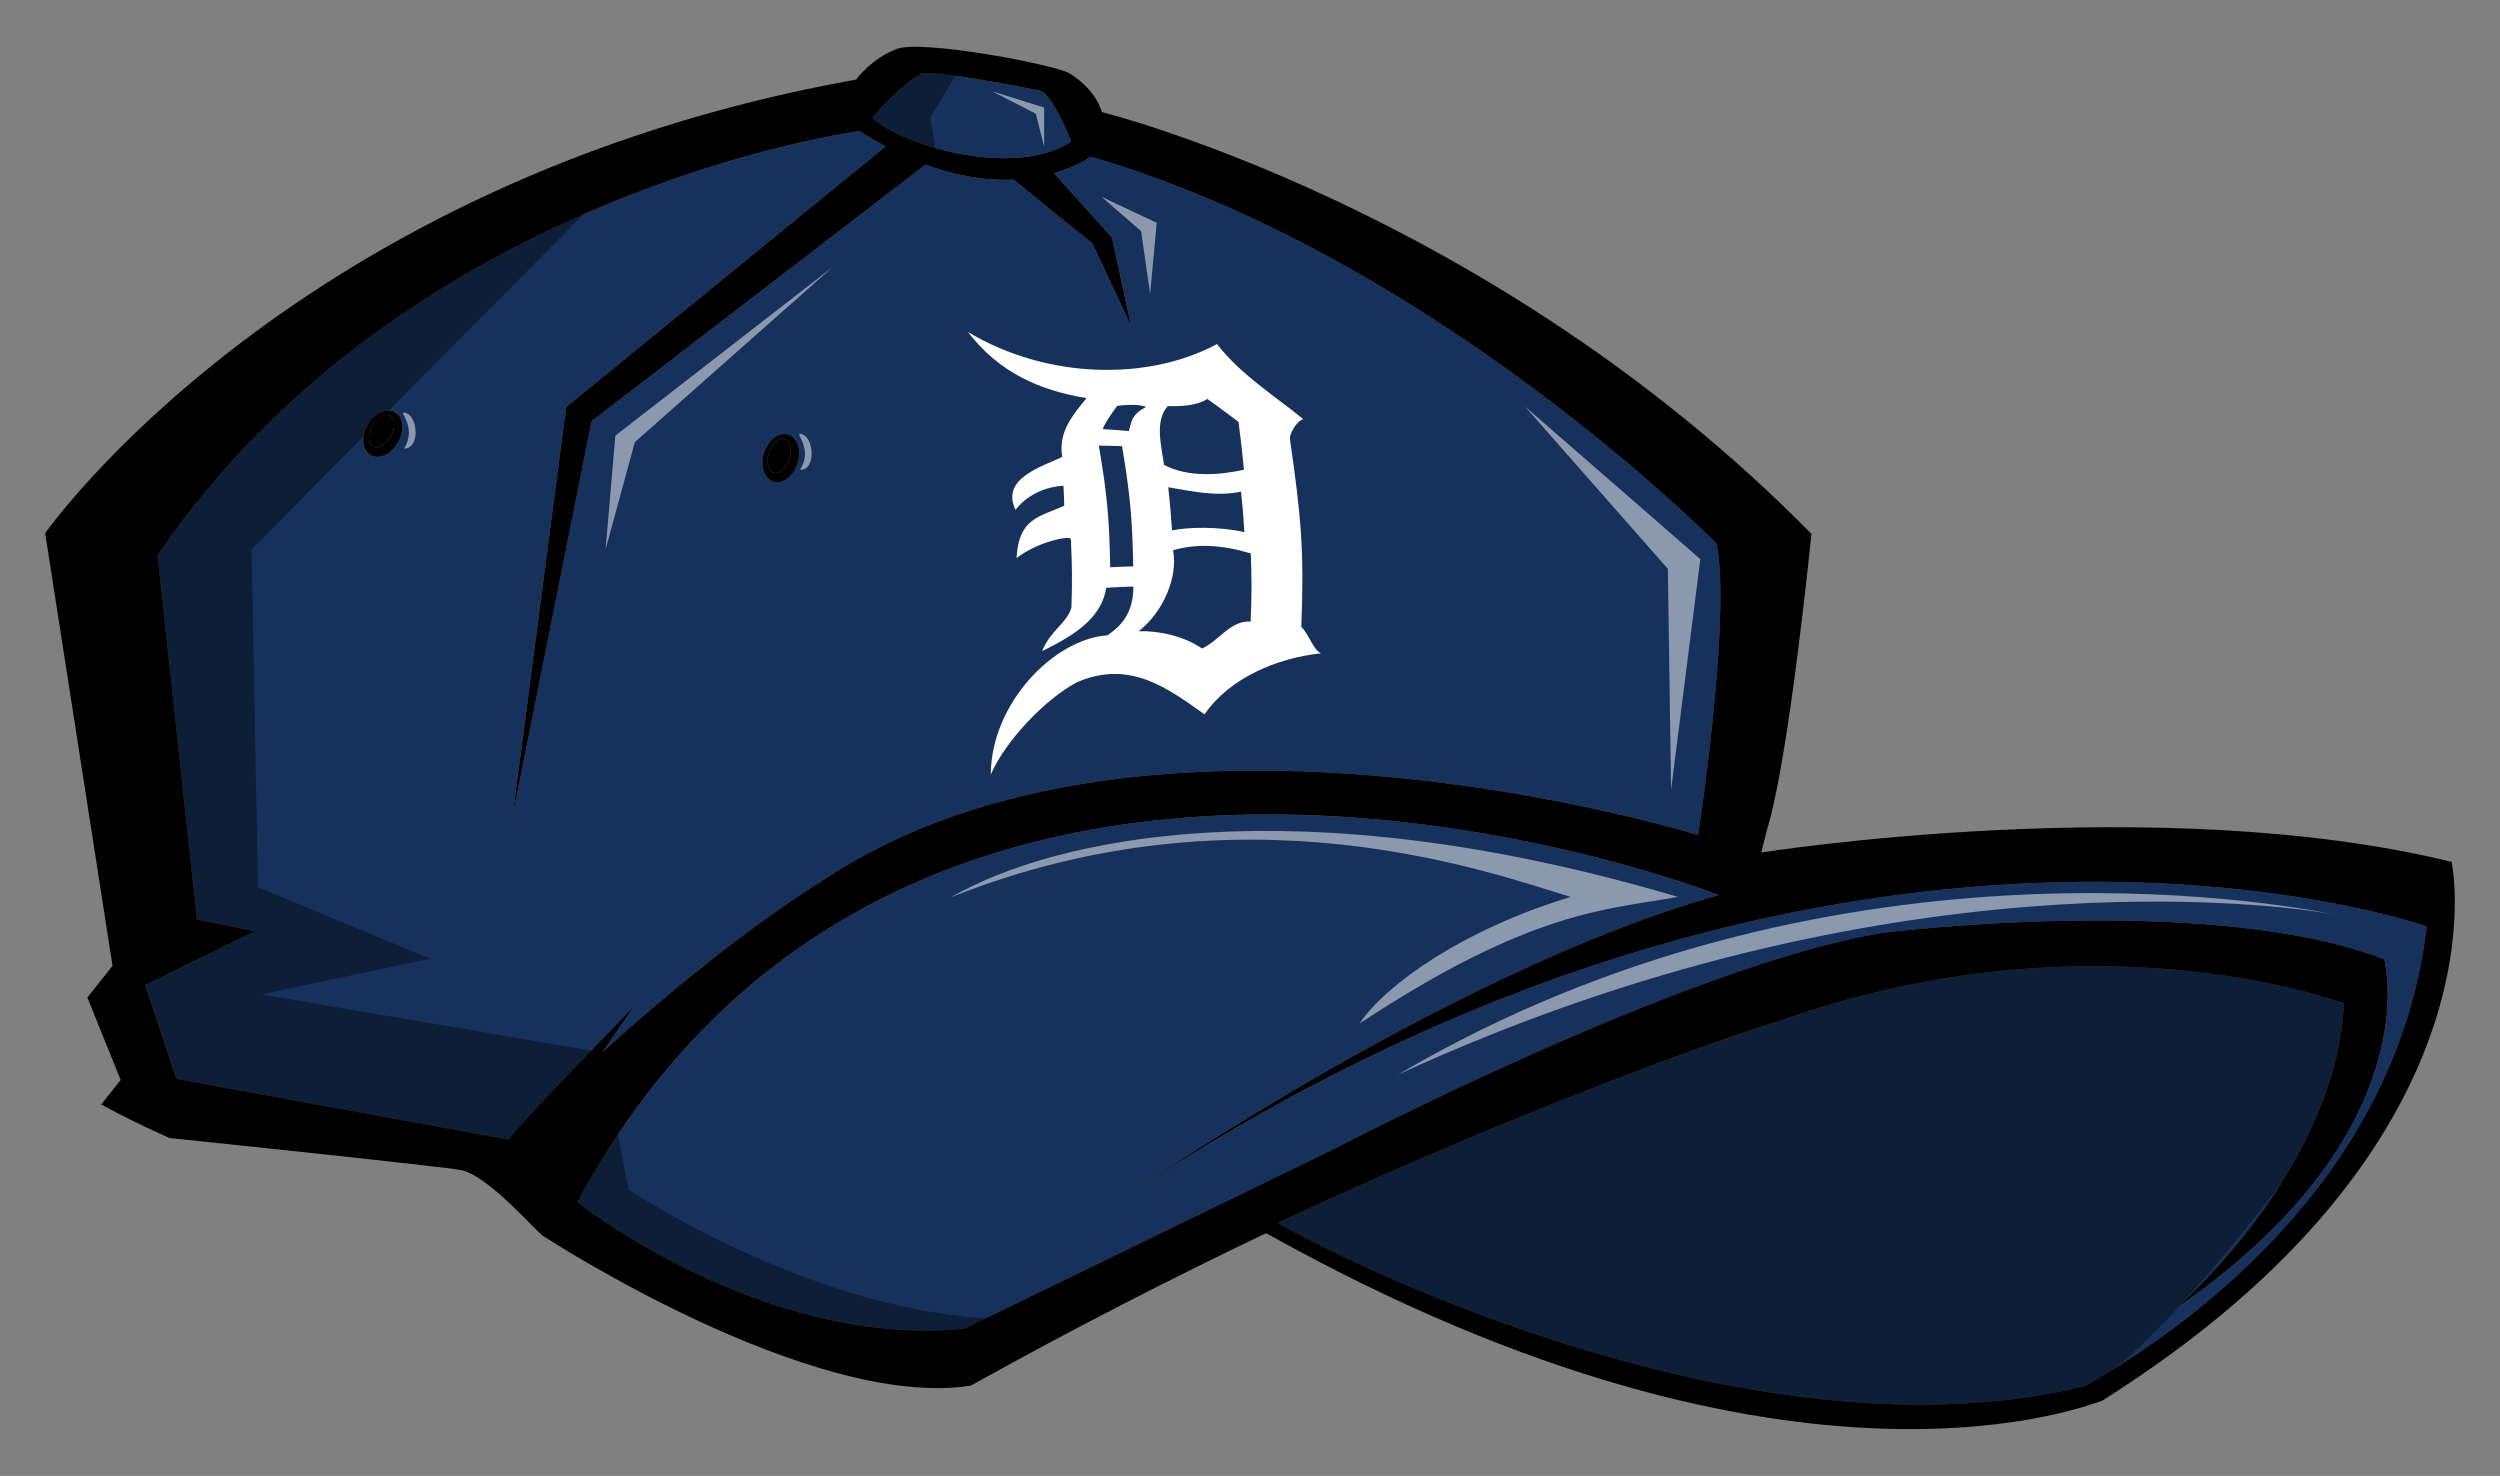 <?xml version="1.0" encoding="utf-8"?>
<!-- Generator: Adobe Illustrator 17.0.0, SVG Export Plug-In . SVG Version: 6.00 Build 0)  -->
<!DOCTYPE svg PUBLIC "-//W3C//DTD SVG 1.1//EN" "http://www.w3.org/Graphics/SVG/1.1/DTD/svg11.dtd">
<svg version="1.1" id="Layer_1" xmlns="http://www.w3.org/2000/svg" xmlns:xlink="http://www.w3.org/1999/xlink" x="0px" y="0px"
	 width="83px" height="49px" viewBox="0 0 83 49" style="enable-background:new 0 0 83 49;" xml:space="preserve">
<rect x="0" y="0" width="83" height="49" fill="#808080" stroke="none"/>
<path id="color4" style="fill:#16325C;" d="M19.996,34.941c0,0,3.828-3.549,7.309-5.7c10.738-7.224,29.073-1.518,29.073-1.518
	s1.115-7.267,0.609-9.68c0,0-9.381-9.526-20.776-12.841c0,0-0.428,0.32-1.22,0.548l1.929,2.14l0.634,2.941l-1.28-2.739l-2.622-2.127
	c-0.808,0.036-1.791-0.08-2.925-0.5l-11.086,8.52l-2.628,13.139l1.783-13.607l10.606-8.653c-0.28-0.15-0.566-0.32-0.86-0.51
	c0,0-15.053,1.977-23.312,14.082l1.308,12.092l1.926,0.394l-3.648,1.783l1.037,3.116l11.031,2.015
	c0.313-0.481,4.179-4.436,4.179-4.436L19.996,34.941z M13.22,14.681c-0.164,0.296-0.435,0.488-0.689,0.488
	c-0.08,0-0.153-0.019-0.22-0.056c-0.286-0.159-0.336-0.598-0.113-0.999c0.216-0.389,0.629-0.587,0.908-0.433
	C13.393,13.84,13.443,14.279,13.22,14.681z M25.366,15.031c0.133-0.424,0.499-0.702,0.803-0.606c0.313,0.099,0.45,0.519,0.313,0.957
	c-0.101,0.323-0.329,0.565-0.577,0.616c-0.078,0.016-0.154,0.012-0.226-0.01C25.366,15.89,25.229,15.47,25.366,15.031z"/>
<path id="color3" d="M12.977,14.485c-0.15,0.27-0.431,0.435-0.596,0.343c-0.167-0.093-0.178-0.408-0.024-0.687
	c0.121-0.217,0.322-0.369,0.488-0.369c0.04,0,0.076,0.008,0.107,0.026C13.121,13.892,13.132,14.206,12.977,14.485z M26.042,14.571
	c-0.035-0.011-0.072-0.012-0.11-0.004c-0.163,0.033-0.329,0.222-0.404,0.459c-0.096,0.305-0.021,0.611,0.162,0.668
	c0.18,0.057,0.422-0.161,0.515-0.455C26.3,14.935,26.226,14.629,26.042,14.571z"/>
<path id="color2" style="fill:#16325C;" d="M36.687,40.18c0,0,11.212-7.89,20.376-10.462c0,0-26.714-10.538-37.894,10.191
	c0,0,6.089,4.861,12.842,4.207l12.27-5.964c0,0,11.727-6.123,18.213-7.179c0,0,10.83-1.368,16.665,0.876
	c0,0,1.564,5.752-6.937,11.607c0,0,5.331-4.569,5.599-10.143c0,0-8.345-3.144-18.793,0.602c-0.043-0.037-7.484,2.406-16.603,6.685
	c2.778,1.614,16.131,8.025,26.791,5.422c3.143-1.774,10.356-6.728,11.351-15.264C80.565,30.758,60.855,23.759,36.687,40.18z"/>
<path id="color1" style="fill:#16325C;" d="M28.962,3.917c0.302-0.412,1.378-1.472,1.719-1.487c0.751-0.033,3.234,0.457,3.83,0.577
	c0.44,0.089,1.054,1.696,1.054,1.696C33.761,5.898,30.072,4.908,28.962,3.917z"/>
<path id="outline" d="M81.394,28.615c-9.75-2.395-22.92-0.312-22.92-0.312l0.185-0.74c0.733-2.317,1.48-9.839,1.48-9.839
	C49.503,6.916,36.582,3.721,36.582,3.721c-0.165-0.548-0.603-0.991-1.069-1.282s-4.891-1.13-5.736-0.816
	c-0.845,0.316-1.355,1.019-1.355,1.019C9.679,5.995,1.5,17.703,1.5,17.703l2.236,14.363l-0.835,1.052l1.105,2.736l-0.645,0.814
	c0.737,0.407,1.497,0.771,2.272,1.115c0,0,9.295,0.962,9.723,1.074c0.908,0.239,2.372,1.953,2.665,2.17
	c0,0,8.875,5.804,14.206,4.977c3.44-1.914,6.752-3.602,9.808-5.064c17.763,9.93,27.698,5.527,27.743,5.572
	C83.415,37.924,81.394,28.615,81.394,28.615z M30.681,2.43c0.751-0.033,3.234,0.457,3.83,0.577c0.44,0.089,1.054,1.696,1.054,1.696
	c-1.805,1.196-5.493,0.206-6.603-0.785C29.265,3.505,30.341,2.445,30.681,2.43z M16.884,37.834L5.852,35.819l-1.037-3.116
	l3.648-1.783l-1.926-0.394L5.23,18.435C13.489,6.33,28.542,4.353,28.542,4.353c0.294,0.19,0.581,0.359,0.86,0.51l-10.606,8.653
	l-1.783,13.607l2.628-13.139l11.086-8.52c1.134,0.42,2.117,0.536,2.925,0.5l2.622,2.127l1.28,2.739l-0.635-2.94L34.99,5.75
	c0.792-0.228,1.22-0.548,1.22-0.548c11.395,3.315,20.776,12.841,20.776,12.841c0.506,2.413-0.609,9.68-0.609,9.68
	s-18.334-5.706-29.073,1.518c-3.48,2.151-7.309,5.7-7.309,5.7l1.067-1.543C21.063,33.398,17.197,37.353,16.884,37.834z
	 M69.215,46.021c-10.659,2.604-24.013-3.808-26.791-5.422c9.119-4.278,16.56-6.722,16.603-6.685
	c10.448-3.745,18.793-0.602,18.793-0.602c-0.268,5.573-5.599,10.143-5.599,10.143c8.501-5.854,6.937-11.607,6.937-11.607
	c-5.835-2.244-16.665-0.876-16.665-0.876c-6.486,1.056-18.213,7.179-18.213,7.179l-12.27,5.964
	c-6.753,0.654-12.842-4.207-12.842-4.207c11.18-20.729,37.894-10.191,37.894-10.191C47.898,32.29,36.687,40.18,36.687,40.18
	c24.169-16.421,43.879-9.422,43.879-9.422C79.571,39.294,72.357,44.247,69.215,46.021z M13.106,13.681
	c-0.278-0.155-0.692,0.044-0.908,0.433c-0.223,0.401-0.173,0.84,0.113,0.999c0.066,0.037,0.14,0.056,0.22,0.056
	c0.254,0,0.524-0.192,0.689-0.488C13.443,14.279,13.393,13.84,13.106,13.681z M12.977,14.485c-0.15,0.27-0.431,0.435-0.596,0.343
	c-0.167-0.093-0.178-0.408-0.024-0.687c0.121-0.217,0.322-0.369,0.488-0.369c0.04,0,0.076,0.008,0.107,0.026
	C13.121,13.892,13.132,14.206,12.977,14.485z M25.678,15.988c0.072,0.023,0.148,0.026,0.226,0.01
	c0.248-0.051,0.476-0.293,0.577-0.616c0.137-0.438,0-0.858-0.313-0.957c-0.304-0.095-0.669,0.182-0.803,0.606
	C25.229,15.47,25.366,15.89,25.678,15.988z M25.528,15.026c0.075-0.237,0.241-0.426,0.404-0.459c0.039-0.008,0.076-0.007,0.11,0.004
	c0.183,0.058,0.257,0.364,0.162,0.668c-0.093,0.294-0.335,0.512-0.515,0.455C25.506,15.637,25.432,15.331,25.528,15.026z"/>
<path id="color5" style="fill:#FFFFFF;" d="M43.203,20.81c0.101-2.521-0.006-3.65-0.379-6.243c-0.018-0.127,0.185-0.562,0.442-0.654
	c-0.933-0.763-2.096-1.489-2.86-2.491c-2.243,1.209-5.592,1.2-8.269-0.399c1.022,1.336,2.365,1.939,3.937,2.194
	c-0.428,0.535-0.947,1.089-0.809,1.954c-0.639,0.311-2.061,0.704-1.549,1.757c0,0,0.497-0.736,1.591-0.802
	c0.014,0.265,0.019,0.399,0.025,0.665c-0.837,0.378-1.512,0.408-1.583,1.74c0.705-0.556,1.796-0.761,1.802-0.637
	c0.045,0.897,0.049,1.349,0.02,2.278c-0.157,0.532-0.679,0.732-0.973,1.443c1.283-0.615,1.986-1.205,2.129-2.1
	c0.363-0.023,0.543-0.032,0.902-0.042c-0.004,0.924-0.438,1.329-0.863,1.619c-1.776,0.125-3.86,2.256-3.872,4.621
	c0.498-1.144,1.848-2.539,2.874-3.068c1.741-0.75,3.006,0.21,4.223,1.071c0.832-1.219,2.434-1.875,3.863-2.025
	C43.58,21.546,43.471,21.08,43.203,20.81z M37.091,13.475c0,0,0.659-0.096,0.962,0.036c-0.494,0.25-0.49,0.505-0.573,0.799
	c-0.348-0.03-0.522-0.043-0.871-0.063C36.696,13.997,37.091,13.475,37.091,13.475z M37.623,18.804
	c-0.304,0.007-0.457,0.013-0.764,0.029c-0.029-1.637-0.103-2.418-0.378-4.037c0.309,0.002,0.463,0.005,0.772,0.016
	C37.519,16.416,37.592,17.19,37.623,18.804z M41.521,20.637c-0.673-0.047-1.064,0.653-1.614,0.893
	c-0.593-0.41-1.427-0.593-2.099-0.574c0.841-0.67,1.304-1.822,1.137-2.689c0.79-0.228,1.631-0.178,2.581,0.106
	C41.559,19.269,41.559,19.717,41.521,20.637z M38.912,17.609c-0.023-0.369-0.084-1.064-0.125-1.433
	c0.817,0.144,1.632,0.318,2.416,0.145c0.056,0.541,0.078,0.809,0.11,1.346C40.453,17.472,39.437,17.499,38.912,17.609z
	 M41.299,15.595c-0.783,0.172-1.834,0.271-2.652-0.16c-0.085-0.618-0.324-1.458,0.124-1.953c0.41,0.012,0.949-0.004,1.313-0.237
	c0.249,0.171,1.034,0.76,1.034,0.76C41.204,14.651,41.239,14.967,41.299,15.595z"/>
<path id="shadow" style="opacity:0.4;enable-background:new    ;" d="M78.669,33.554l-0.755,2.804c0,0-6.182,8.759-8.699,9.664
	c0,0-9.137,3.814-27.182-5.082c-1.328,0.379-10.171,4.585-10.171,4.585l-8.628-2.265l-4.854-3.451l-1.941-1.294L8.674,36.79
	l-3.236-0.324l-0.971-3.127l0.216-2.373l-0.54-7.118l-0.539-6.471l2.48-2.912l13.913-7.981L8.351,18.239l0.216,11.216l5.716,2.373
	l-5.608,1.186l11.321,1.928l0.866,4.544c0,0,7.549,5.068,14.344,4.206c0.691-0.216,3.475-1.898,6.873-3.53
	c5.092-2.446,11.246-5.098,11.246-5.098l7.765-2.805l12.403-0.431l4.206,0.755L78.669,33.554z M31.107,5.297l-0.216-1.402
	l0.971-1.618L29.92,1.954L28.518,3.68l1.294,1.294L31.107,5.297z"/>
<path id="highlight" style="opacity:0.5;fill:#FFFFFF;enable-background:new    ;" d="M55.373,18.886l-4.745-5.392l5.823,5.069
	L55.48,26.22L55.373,18.886z M45.136,33.983c5.716-3.774,8.196-3.774,10.569-4.206c-12.727-3.774-20.791-1.928-24.135,0.014
	c9.706-3.883,18.001-0.783,20.575-0.014C48.587,30.855,45.998,32.689,45.136,33.983z M20.106,18.239l0.97-3.559l6.579-5.824
	l-7.226,5.608L20.106,18.239z M38.185,9.761l0.218-2.364L36.57,6.534l1.314,1.139L38.185,9.761z M34.666,4.866V3.571L32.94,3.032
	l1.448,0.744L34.666,4.866z M13.455,13.702c-0.287-0.078,0.423,0.444-0.04,1.19C13.939,14.912,13.899,13.823,13.455,13.702z
	 M26.604,14.408c-0.287-0.078,0.424,0.444-0.041,1.19C27.088,15.618,27.048,14.529,26.604,14.408z M46.414,35.678
	c16.124-7.431,29.253-5.653,31.05-5.324C75.548,29.966,60.613,27.315,46.414,35.678z M77.464,30.354
	c0.136,0.027,0.208,0.044,0.208,0.044C77.658,30.392,77.588,30.376,77.464,30.354z"/>
</svg>

